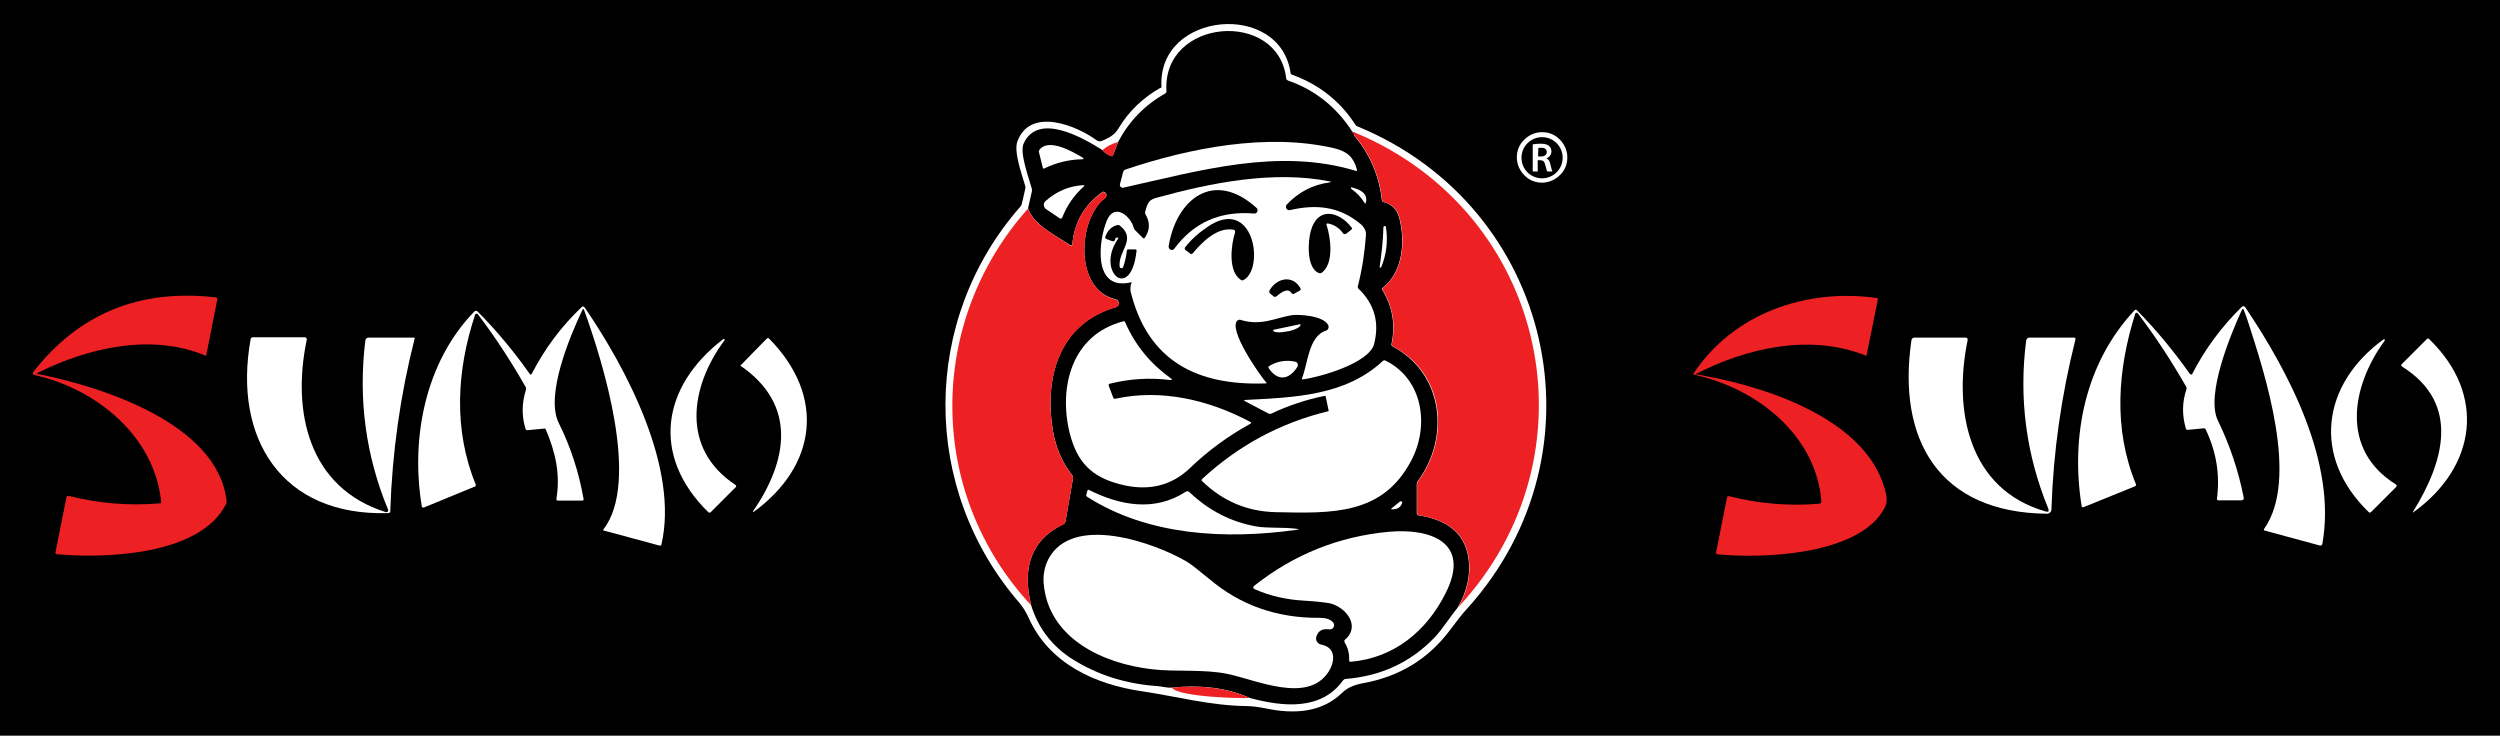 <?xml version="1.0" encoding="utf-8"?>
<!-- Generator: Adobe Illustrator 27.8.1, SVG Export Plug-In . SVG Version: 6.00 Build 0)  -->
<svg version="1.1" id="Layer_1" xmlns="http://www.w3.org/2000/svg" xmlns:xlink="http://www.w3.org/1999/xlink" x="0px" y="0px"
	 viewBox="0 0 802 236" style="enable-background:new 0 0 802 236;" xml:space="preserve">
<style type="text/css">
	.st0{fill:#FFFFFF;}
	.st1{fill:#ED2124;}
	.st2{fill:none;}
</style>
<rect width="802" height="236"/>
<g>
	<path class="st0" d="M372.6,27.7c-1.2-24,38-27.5,41.4-4.4c0,0.3,0.2,0.6,0.6,0.7c8.5,3.1,15.3,8.4,20.2,16
		c0.2,0.3,0.4,0.5,0.8,0.6c62.6,25.8,80.5,104.3,35.1,154.6c-1.5,1.6-3.3,3.9-5.6,7c-6.9,9.2-16.2,14.9-28,17
		c-2.1,0.4-4.7,1.2-6.6,3.1c-6.6,6.4-15.6,6.8-24.2,5c-2.5-0.5-4.7-0.8-6.7-0.8c-11.6-0.2-21.7-3-33-4.7
		c-15.3-2.2-30.1-8.9-36.7-23.8c-0.8-1.7-1.7-3.2-2.7-4.4c-32-36.8-31.8-91,0.2-127.4c0.2-0.2,0.3-0.5,0.4-0.8l1.1-4.8
		c0.1-0.3,0.1-0.6,0-0.9c-1-3.6-3.8-11-2.5-14.4c4.2-11.1,19-5,25.4-0.3c0.5,0.4,1.1,0.4,1.7,0.2c2.2-1,3.9-1.7,5.3-4
		c3.3-5.5,7.8-9.8,13.4-13C372.4,28.3,372.6,28.1,372.6,27.7z"/>
	<path class="st1" d="M69.2,95.4c0.4,0,0.6,0.3,0.5,0.7l-3.5,17.7c0,0.3-0.2,0.4-0.5,0.2c-17.2-7.1-37.3-2.5-53.4,5.5
		c-0.2,0.1-0.5,0.3-0.6,0.5s-0.4,0.3-0.6,0.3c-0.5,0-0.7-0.6-0.4-1C25.4,100.5,44.9,92.6,69.2,95.4z"/>
	<path class="st1" d="M543.3,119.8c12.8-19.3,36.2-27.4,58.7-24.2c0.3,0,0.5,0.2,0.4,0.6l-3.6,17.8c0,0.1-0.1,0.2-0.2,0.1
		c-17.9-7.2-38.5-2.5-55,6.1C543.4,120.3,543.1,120.1,543.3,119.8z"/>
	<path class="st0" d="M187.4,99.5c-0.2-0.5-0.4-0.5-0.6,0c-4,8.4-11.9,27.3-7.6,36.1c3.9,7.8,6.5,15.9,8,24.4
		c0.1,0.4-0.1,0.6-0.5,0.6H179c-0.4,0-0.5-0.2-0.5-0.6c1.3-7.9-0.3-14.9-3.4-22.2c-0.1-0.3-0.3-0.4-0.6-0.3l-5.3,0.5
		c-0.3,0-0.5-0.1-0.6-0.4c-1.3-4.2-1.2-8.3,0.1-12.5c0.1-0.3,0.1-0.7-0.1-1c-4.6-8.1-9.7-15.9-15.3-23.3c-0.3-0.3-0.8-0.2-0.9,0.2
		c-5.9,17.8-7,36.8,0.2,54.4c0.1,0.3,0,0.6-0.3,0.7l-16.3,6.7c-0.4,0.1-0.6,0-0.7-0.4c-3.6-21.8,1.1-46.2,16.8-62.4
		c0.4-0.4,0.8-0.4,1.2,0c6.1,6.2,11.6,12.8,16.6,19.9c0.2,0.4,0.5,0.3,0.7,0c4.1-8,9.4-15.1,15.9-21.3c0.4-0.4,0.8-0.4,1.1,0.1
		c13.5,19.7,30.2,51.5,24.6,75.9c-0.1,0.4-0.3,0.5-0.7,0.4l-17.8-4.8c-0.3-0.1-0.3-0.2-0.1-0.4C205.5,154.4,193.2,115.6,187.4,99.5z
		"/>
	<path class="st0" d="M703.3,119.9c4.1-8,9.4-15.1,15.8-21.4c0.5-0.4,0.9-0.4,1.2,0.1c14,20.8,29.4,50,24.7,75.9
		c-0.1,0.4-0.4,0.6-0.8,0.5l-17.7-4.8c-0.3-0.1-0.3-0.2-0.2-0.5c11.4-16,0.3-49.7-5.3-67c-0.5-1.5-0.9-2.5-1.2-3.3
		c-0.2-0.4-0.4-0.4-0.6,0c-3.6,7.9-11.7,27.3-7.7,35.5c3.8,7.8,6.6,16.1,8.3,24.8c0.1,0.4-0.2,0.8-0.7,0.8h-7.4
		c-0.4,0-0.5-0.2-0.5-0.5c1-7.8-0.2-15.1-3.6-22.2c-0.1-0.3-0.3-0.4-0.6-0.4l-5.2,0.5c-0.3,0-0.6-0.2-0.6-0.5
		c-1.2-4.2-1.2-8.3,0.2-12.5c0.1-0.3,0.1-0.6-0.1-0.9c-4.7-8.2-9.8-16-15.5-23.5c-0.2-0.3-0.7-0.2-0.8,0.1c-5.7,18-7.1,37,0.2,54.7
		c0.1,0.3,0,0.6-0.3,0.7l-16.5,6.7c-0.3,0.1-0.5,0-0.6-0.3c-3.6-22.4,1.1-46,17-62.9c0.2-0.2,0.5-0.2,0.7,0
		c6.2,6.3,11.8,13.1,16.9,20.3C702.9,120.3,703.2,120.3,703.3,119.9z"/>
	<path class="st0" d="M123.8,164.3c0.5,0.1,0.9-0.3,0.7-0.8c-7.2-17.4-9.6-35.5-7.3-54.3c0.1-0.5,0.5-0.9,1-0.9h14.5
		c0.3,0,0.4,0.2,0.3,0.4c-4.6,18.1-7.2,36.6-7.8,55.3c0,0.4-0.2,0.5-0.6,0.6c-34.4,1.1-49.9-24.2-44.2-55.8c0.1-0.4,0.3-0.6,0.7-0.6
		h16.7c0.4,0,0.7,0.4,0.6,0.8C93.6,132,98.9,156.5,123.8,164.3z"/>
	<path class="st0" d="M656.3,164.1c0.8,0.2,1.1,0,0.8-0.9c-7.1-17.3-9.5-35.4-7.1-54c0.1-0.5,0.5-0.9,1-0.9h14.3
		c0.4,0,0.6,0.2,0.5,0.6c-4.5,17.9-7.1,36-7.7,54.5c0,0.8-0.7,1.4-1.4,1.4c-34.7-0.3-48.2-23.8-43.5-55.7c0.1-0.5,0.5-0.8,0.9-0.8
		h16.4c0.6,0,0.8,0.3,0.7,0.9C626.6,131.6,631.4,157,656.3,164.1z"/>
	<path class="st0" d="M237.5,117.3C237.5,117.3,237.4,117.2,237.5,117.3l8.5-8.7c0.2-0.2,0.5-0.2,0.7,0
		c18.3,18.5,15.3,40.9-4.9,55.6c-0.1,0.1-0.2,0-0.2,0c-0.1-0.1-0.1-0.2,0-0.2C252.7,147.8,255.8,129.8,237.5,117.3z"/>
	<path class="st0" d="M774.2,164c9.5-15.4,15.5-34.4-3.6-46.4c-0.3-0.2-0.4-0.5-0.1-0.8l8-8c0.3-0.3,0.5-0.3,0.8,0
		c18.4,17.8,15.1,40.9-4.9,55.4C774,164.6,774,164.5,774.2,164z"/>
	<path class="st0" d="M236,155.6c0.2,0.1,0.2,0.4,0.1,0.6l-8.1,8.1c-0.2,0.2-0.6,0.2-0.8,0c-18.5-18.2-14.9-40.4,4.8-55.5
		c0.1-0.1,0.3-0.1,0.4,0c0.1,0.1,0.1,0.3,0,0.4C221.4,124,218.3,144,236,155.6z"/>
	<path class="st0" d="M759.9,164.3c-18.4-17.8-15-41.1,4.7-55.4c0.1-0.1,0.3-0.1,0.4,0c0.1,0.1,0.1,0.3,0,0.4
		c-10.7,14.6-14.3,35,3.6,46.1c0.3,0.2,0.3,0.6,0.1,0.8l-8,8C760.5,164.5,760.1,164.5,759.9,164.3z"/>
	<path class="st1" d="M51.7,160.9c-2.2-21-20.7-36.1-40.6-40.6c-0.1,0-0.2-0.1-0.2-0.3c0-0.1,0.1-0.2,0.3-0.2c21,4,58.8,16,61.5,41
		c0,0.3,0,0.6-0.2,0.9c-8.2,16.5-38.9,17.5-54.2,16.1c-0.4,0-0.6-0.3-0.5-0.6l3.5-17.6c0.1-0.4,0.4-0.6,0.8-0.5
		c9.5,2.4,19.2,3.2,29,2.4C51.6,161.5,51.8,161.3,51.7,160.9z"/>
	<path class="st1" d="M584.3,160.9c-1.6-21.2-20.6-36.2-40.4-40.6c-0.7-0.2-0.7-0.2,0-0.2c0.6,0,3.1,0.5,3.6,0.6
		c20.3,3.8,52.6,14.4,57.6,38c0.3,1.5,0.2,2.9-0.5,4.2c-7.9,15.2-39.2,16.4-53.7,14.9c-0.2,0-0.4-0.3-0.4-0.5l3.5-17.6
		c0.1-0.4,0.4-0.6,0.8-0.5c9.5,2.4,19.1,3.2,28.8,2.4C584.1,161.5,584.3,161.3,584.3,160.9z"/>
	<g>
		<path class="st2" d="M434.6,42.5l-0.2,0.5c-0.1,0.2,0,0.4,0.1,0.6c5,5.9,7.9,12.8,8.8,20.6c0,0.3,0.2,0.5,0.5,0.6
			c2.7,0.7,4.4,2.4,5.1,5.2c1.9,7.4,1.2,17.2-5.3,22.3c-0.3,0.2-0.3,0.5-0.1,0.8c3.2,5.3,4.2,11,2.9,17.2c-0.1,0.3,0,0.6,0.3,0.8
			c16.4,8.7,18.5,29.2,8.1,43.3c-0.2,0.2-0.3,0.6-0.3,0.9v9.3c0,0.4,0.3,0.7,0.6,0.7c8.2,1.4,14.7,4.9,16,13.9
			c0.7,5.1-0.4,10.3-3.4,15.6"/>
		<path class="st2" d="M400.9,223.9c-7.7-3.5-16.6-4.2-25-3.3"/>
		<path class="st2" d="M330.8,194.2c-3.1-12.6,0.4-21.3,10.4-26.1c0.3-0.2,0.5-0.4,0.6-0.8l2.4-13.8c0.1-0.4,0-0.7-0.2-1
			c-3.3-4.2-5.3-9-6.2-14.2c-2.9-17.2,1.9-34.5,20.2-39.8c1.3-0.4,1.2-2.2-0.1-2.5c-13.4-3-12.2-25.8-3.4-32.5
			c0.8-0.6,0.5-1.8-0.5-2c-0.1,0-0.3,0-0.5,0.2c-5.7,4.1-8.9,9.7-9.5,16.7c0,0.3-0.3,0.4-0.6,0.3c-4.4-3-11.9-6.5-13.6-11.9"/>
		<path class="st2" d="M353.6,48.2c0.8,0.9,1.7,1.5,2.8,1.9c0.4,0.1,0.6,0,0.7-0.3l1.6-4.2"/>
	</g>
	<path d="M434.6,42.5l-0.2,0.5c-0.1,0.2,0,0.4,0.1,0.6c5,5.9,7.9,12.8,8.8,20.6c0,0.3,0.2,0.5,0.5,0.6c2.7,0.7,4.4,2.4,5.1,5.2
		c1.9,7.4,1.2,17.2-5.3,22.3c-0.3,0.2-0.3,0.5-0.1,0.8c3.2,5.3,4.2,11,2.9,17.2c-0.1,0.3,0,0.6,0.3,0.8c16.4,8.7,18.5,29.2,8.1,43.3
		c-0.2,0.2-0.3,0.6-0.3,0.9v9.3c0,0.4,0.3,0.7,0.6,0.7c8.2,1.4,14.7,4.9,16,13.9c0.7,5.1-0.4,10.3-3.4,15.6c-2.6,3.2-5,7.1-7.6,9.8
		c-7.6,7.9-17.1,12.3-28.4,13.2c-0.3,0-0.6,0.2-0.8,0.4c-7,9.8-19.2,8.6-30,5.7c-7.7-3.5-16.6-4.2-25-3.3c-1.5,0.1-3.2-0.4-4.6-0.5
		c-10.2-0.7-19.2-3.6-27.2-8.6c-6.5-4.1-11-9.9-13.3-17.3c-3.1-12.6,0.4-21.3,10.4-26.1c0.3-0.2,0.5-0.4,0.6-0.8l2.4-13.8
		c0.1-0.4,0-0.7-0.2-1c-3.3-4.2-5.3-9-6.2-14.2c-2.9-17.2,1.9-34.5,20.2-39.8c1.3-0.4,1.2-2.2-0.1-2.5c-13.4-3-12.2-25.8-3.4-32.5
		c0.8-0.6,0.5-1.8-0.5-2c-0.1,0-0.3,0-0.5,0.2c-5.7,4.1-8.9,9.7-9.5,16.7c0,0.3-0.3,0.4-0.6,0.3c-4.4-3-11.9-6.5-13.6-11.9l1.2-5.3
		c0.1-0.3,0.1-0.7,0-1c-0.9-3.3-4-11.5-2.6-14.5c4.7-10.2,19.3-1.6,25.2,2.1c0.8,0.9,1.7,1.5,2.8,1.9c0.4,0.1,0.6,0,0.7-0.3l1.6-4.2
		c3.5-6.6,8.5-11.8,15.1-15.5c0.3-0.2,0.4-0.4,0.4-0.8c-1.4-23.4,35.8-26.3,38.4-4.1c0,0.3,0.2,0.5,0.5,0.7
		c8.7,3,15.6,8.5,20.7,16.4C434,42.6,434.3,42.7,434.6,42.5z"/>
	<path class="st1" d="M434.6,42.5c62.2,25.9,78.6,103.6,33.2,152.3c3-5.3,4.1-10.5,3.4-15.6c-1.3-9-7.8-12.5-16-13.9
		c-0.3-0.1-0.6-0.4-0.6-0.7v-9.3c0-0.3,0.1-0.6,0.3-0.9c10.5-14.1,8.4-34.7-8.1-43.3c-0.3-0.2-0.4-0.4-0.3-0.8
		c1.3-6.2,0.3-11.9-2.9-17.2c-0.2-0.3-0.1-0.5,0.1-0.8c6.5-5.1,7.2-14.9,5.3-22.3c-0.7-2.8-2.4-4.5-5.1-5.2
		c-0.3-0.1-0.5-0.3-0.5-0.6c-0.9-7.8-3.8-14.7-8.8-20.6c-0.1-0.2-0.8-1.2-0.8-1.4L434.6,42.5z"/>
	<path class="st1" d="M358.7,45.6l-1.6,4.2c-0.1,0.4-0.4,0.5-0.7,0.3c-1-0.4-2-1.1-2.8-1.9C355.1,46.9,356.8,46,358.7,45.6z"/>
	<path class="st1" d="M330.8,194.2c-33.6-36.1-33.5-90.9-1-127.3c1.7,5.3,9.2,8.8,13.6,11.9c0.2,0.2,0.6,0,0.6-0.3
		c0.6-7.1,3.7-12.6,9.5-16.7c0.2-0.2,0.4-0.2,0.5-0.2c1,0.2,1.2,1.4,0.5,2c-8.8,6.7-9.9,29.4,3.4,32.5c1.3,0.3,1.4,2.1,0.1,2.5
		c-18.3,5.3-23.1,22.7-20.2,39.8c0.9,5.3,3,10,6.2,14.2c0.2,0.3,0.3,0.6,0.2,1l-2.4,13.8c-0.1,0.3-0.2,0.6-0.6,0.8
		C331.2,172.9,327.7,181.6,330.8,194.2z"/>
	<path class="st1" d="M400.9,223.9c-3.3,0.2-22.7-0.3-25-3.3C384.3,219.7,393.2,220.5,400.9,223.9z"/>
	<path class="st0" d="M360.3,55.2c0.1-0.4,0.4-0.7,0.7-0.8c20.5-6.9,45.6-11.9,67.2-6.8c4.1,1,6.1,3,7.1,6.8c0.1,0.4,0,0.5-0.4,0.4
		c-24.8-7.5-50.2,0-74.5,5.4c-0.7,0.2-1.3-0.5-1.1-1.2L360.3,55.2z"/>
	<path class="st0" d="M347.2,50.5c0.6,0.4,0.6,0.6-0.2,0.6c-4.2,0.1-8.2,1.1-11.9,2.9c-0.3,0.2-0.6,0.1-0.6-0.3l-1.2-4.9
		c-0.1-0.3,0-0.5,0.2-0.8C336.4,44.3,343.9,48.5,347.2,50.5z"/>
	<path class="st0" d="M362.7,90.6c-12.4,2.8-10.2-13.8-7.6-19.9c2.5-5.9,7.8-1.1,8.6,2.4c0.1,0.3,0.2,0.5,0.4,0.7l2.5,2.5
		c0.3,0.3,0.5,0.2,0.7-0.1c1.6-2.4,1.7-4.8,0.2-7.4c-0.2-0.3-0.2-0.7-0.1-1c0.7-2.3,0.9-3.6,3.4-4.3c17.7-4.9,37.9-8.9,55.8-5.3
		c0.5,0.1,0.5,0.2,0,0.3c-5.4,0.7-10,3.1-13.8,7.1c-0.7,0.8,0,2,1,1.8c8.3-1.9,15.7-1.3,22.6,4.4c1.3,1.1,1.9,2.3,1.8,3.6
		c-0.4,5.5-1.2,11-2.6,16.4c-0.1,0.3,0,0.6,0.2,0.8c5.1,4.9,6.8,10.8,5,17.8c-1.6,6.1-17.4,10.6-22.8,11.3c-0.3,0-0.4-0.1-0.3-0.4
		c1.9-4.8,2.1-13.4,7.6-15.2c0.8-0.2,1.1-1.1,0.8-1.8c-1.5-3-9.2-3.5-11.6-3.2c-5.2,0.8-9.9,3.6-16.6,1.5c-0.3-0.1-0.6,0-0.9,0.2
		c-3.2,2.7,7,17.4,9.2,19.9c0.2,0.2,0.1,0.3-0.1,0.3c-22,0.8-37.9-7.1-43.4-29.5c-0.1-0.4-0.1-1.2,0.1-2.4
		C363.3,90.7,363.1,90.5,362.7,90.6z"/>
	<path class="st0" d="M335.4,64.5c3.4-3,7.3-4.8,12-5.1c0.6,0,0.6,0.1,0.2,0.5c-3,2.7-5.3,6-6.8,9.8c-0.2,0.5-0.5,0.6-0.9,0.3
		l-4.3-2.9C334.7,66.5,334.6,65.2,335.4,64.5z"/>
	<path class="st0" d="M433.6,60.1c2.3,0.6,5.3,1.7,4.6,4.8c-0.1,0.5-0.3,0.5-0.5,0.1c-1.1-1.8-2.5-3.2-4.2-4.4
		c-0.1-0.1-0.1-0.2-0.1-0.3C433.3,60.1,433.5,60.1,433.6,60.1z"/>
	<path class="st0" d="M443.8,72.9c0-0.2,0.2-0.4,0.4-0.4s0.4,0.1,0.4,0.3c0.7,4.5,0.2,8.8-1.5,12.9c-0.1,0.1-0.2,0.2-0.3,0.2
		s-0.2-0.2-0.2-0.3C443.2,81.4,443.7,77.2,443.8,72.9z"/>
	<path class="st0" d="M355.7,123.8l1.4,3.7c0.1,0.4,0.4,0.5,0.8,0.4c14.7-3.2,29.9,0.4,43.1,7.4c0.5,0.2,0.5,0.5,0,0.7
		c-6.9,3.8-13.5,8.6-19.3,14.2c-6.1,5.8-13.6,7.5-22.6,5.1s-13.5-7-15.9-16.2c-3.7-14.7,0.5-31.7,17.1-36c0.4-0.1,0.6,0,0.7,0.4
		c3.2,7.3,8.1,13.2,14.5,17.8c0.7,0.5,0.6,0.6-0.2,0.6c-6.5-0.8-12.9-0.4-19.3,1.2C355.7,123.2,355.6,123.4,355.7,123.8z"/>
	<path class="st0" d="M417.1,104c0.1,0,0.1,0,0.1,0.1l0,0c0.2,0.7-1.6,1.7-4,2.2H413c-2.4,0.5-4.4,0.4-4.6-0.3l0,0
		c0-0.1,0-0.1,0.1-0.2L417.1,104z"/>
	<path class="st0" d="M426.2,131.6l-0.9-4.3c0-0.2-0.2-0.3-0.4-0.3c-5.9,1.2-11.6,3.1-17.1,5.7c-0.2,0.1-0.5,0.1-0.8,0l-7.6-4
		c-0.4-0.2-0.4-0.4,0.1-0.4c15.6-0.8,32.1-1.3,44.1-12.5c0.3-0.2,0.5-0.3,0.9-0.1c12.1,6,14.1,21,8.2,32.1
		c-9.2,17.5-25.5,16.9-43.5,16.5c-9-0.2-16.9-3.5-23.5-9.9c-0.3-0.2-0.3-0.5,0-0.8c11.5-10.6,24.9-17.9,40.1-21.6
		C426.2,132,426.3,131.8,426.2,131.6z"/>
	<path class="st0" d="M416.2,117.7c-2.8,4.4-6.5,4.5-9.2,0.4c-0.2-0.3-0.1-0.5,0.2-0.7c2.5-1.5,5.3-2,8.2-1.4
		C416.2,116.1,416.6,117,416.2,117.7z"/>
	<path class="st0" d="M415.7,170c-22.5,3.1-47.3,1.9-66.9-10.6c-0.3-0.2-0.4-0.4-0.3-0.7l0.3-1.2c0.1-0.3,0.3-0.5,0.6-0.3
		c10,5,21,7,30.9,0.6c0.5-0.3,0.9-0.3,1.3,0.1c6.3,6,13.5,9.6,21.5,11c3.7,0.6,8.4,0.2,12.5,0.7C416.8,169.7,416.8,169.9,415.7,170z
		"/>
	<path class="st0" d="M449.1,160.9c0.4-0.3,0.9,0.1,0.7,0.5c-0.5,1.4-1.6,2-3.2,2c-0.4,0-0.4-0.1-0.1-0.4L449.1,160.9z"/>
	<path class="st0" d="M431.5,205.2c5.2-4.5,0-10.7-5.1-11.7c-1.8-0.3-4.4-0.6-7.9-0.8c-5.7-0.3-11-1.5-15.8-3.6
		c-0.8-0.3-0.9-0.8-0.2-1.3c12.7-10,27-15.7,43-17.2c13.3-1.2,26.6,3.3,18.2,19.8c-6.1,12.1-16.5,20.7-30.4,21.9
		c-0.3,0-0.6-0.2-0.5-0.5c0.1-2-0.3-3.9-1.4-5.6C431.2,205.7,431.2,205.4,431.5,205.2z"/>
	<path class="st0" d="M336.3,179.4c7.7-14.7,34-5.3,44.3,0.7c1.5,0.9,3.9,2.8,7.3,5.6c10,8.5,21.8,12.6,35.4,12.5
		c2,0,3.4,0.4,4.3,1.4c0.9,1,0.1,2.5-1.2,2.3c-2.1-0.3-3.5,0.4-4.1,2.3c-0.4,1.2,0.4,2.4,1.6,2.6c5,1,4.3,5.8,2.1,9
		c-6.8,9.9-23,2.3-32.2,0.4c-7.6-1.6-16.9-0.6-24.2-1.5c-15.9-1.8-33.4-10-34.8-27.7C334.6,184.4,335.1,181.8,336.3,179.4z"/>
	<path d="M374.9,79c2.4-15,14.4-24.8,28.2-12.3c0.7,0.7,0.2,1.9-0.8,1.8c-10.8-0.9-19.3,2.8-25.6,11.3
		C376.1,80.6,374.8,80.1,374.9,79z"/>
	<path d="M425.6,72.3c1.3,4,2.4,12.3-1.6,15.2c-0.3,0.2-0.6,0.2-0.9,0.1c-4.1-1.6-3.5-10.4-2.6-13.5c2.2-8,9.1-6.3,13.1-1.1
		c0.2,0.2,0.1,0.5-0.1,0.7l-1.7,1.3c-0.3,0.2-0.7,0.1-0.9-0.1c-1.2-1.7-2.8-2.8-4.8-3.2C425.6,71.6,425.4,71.8,425.6,72.3z"/>
	<path d="M395.8,73.7c-5.3-1-10.2,4-13.2,7.6c-0.2,0.2-0.5,0.3-0.7,0.1l-1.6-1.2c-0.3-0.2-0.3-0.6-0.1-0.9c1.9-2.4,4.3-4.6,7.3-6.6
		c14.7-9.9,18.3,13.3,11.5,17.1c-0.3,0.2-0.6,0.2-0.9,0c-4.2-2.6-3.2-11.2-1.9-15.2C396.3,74.1,396.1,73.8,395.8,73.7z"/>
	<path d="M360.3,85.7c0.6-1.7,1-3.5,1.2-5.3c0-0.2,0.2-0.4,0.4-0.4h2.3c0.3,0,0.5,0.2,0.4,0.5c-1.8,16.5-13.2,6.7-6-3.8
		c0.3-0.4,0.2-0.5-0.3-0.5c-0.3,0-0.5,0.3-0.6,0.7s-0.4,0.6-0.8,0.5l-1.9-0.7c-0.4-0.2-0.5-0.4-0.4-0.8c0.7-1.9,1.9-3.2,3.8-3.7
		c0.3-0.1,0.6,0,0.9,0.2c5.5,4.5-0.8,8.1-0.1,13.3C359.4,86.1,360.1,86.2,360.3,85.7z"/>
	<path d="M407.3,93.1c2.3-4,7.5-5,9.9-0.6c0.1,0.3,0.1,0.5-0.2,0.7l-1.8,1c-0.3,0.2-0.7,0.1-0.9-0.2c-1.3-2-3.7,0.2-4.9,1.1
		c-0.3,0.2-0.5,0.2-0.8,0l-1.1-0.9C407.1,93.9,407.1,93.5,407.3,93.1z"/>
	<g>
		<g>
			<path class="st0" d="M491.8,46.3c0.6-0.1,1.5-0.2,2.4-0.2c1.3,0,2.1,0.2,2.7,0.7c0.5,0.4,0.8,1,0.8,1.8c0,1.1-0.8,1.9-1.6,2.2
				l0,0c0.6,0.2,1,0.8,1.2,1.7c0.3,1.1,0.5,2.1,0.7,2.5h-1.7c-0.1-0.3-0.3-1-0.6-2.1c-0.2-1.1-0.7-1.5-1.6-1.5h-0.8V55h-1.6v-8.7
				H491.8z M493.4,50.2h1c1.1,0,1.8-0.6,1.8-1.4c0-1-0.7-1.4-1.7-1.4c-0.5,0-0.8,0-1,0.1L493.4,50.2L493.4,50.2z"/>
		</g>
		<path class="st0" d="M494.7,58.6c-2.2,0-4.2-0.8-5.7-2.4c-1.5-1.5-2.4-3.5-2.4-5.7s0.8-4.2,2.4-5.7c1.5-1.5,3.5-2.4,5.7-2.4
			s4.2,0.8,5.7,2.4c1.5,1.5,2.4,3.5,2.4,5.7s-0.8,4.2-2.4,5.7C498.9,57.7,496.8,58.6,494.7,58.6z M494.7,44c-3.6,0-6.6,2.9-6.6,6.6
			s2.9,6.6,6.6,6.6c3.6,0,6.6-2.9,6.6-6.6S498.3,44,494.7,44z"/>
	</g>
</g>
</svg>
